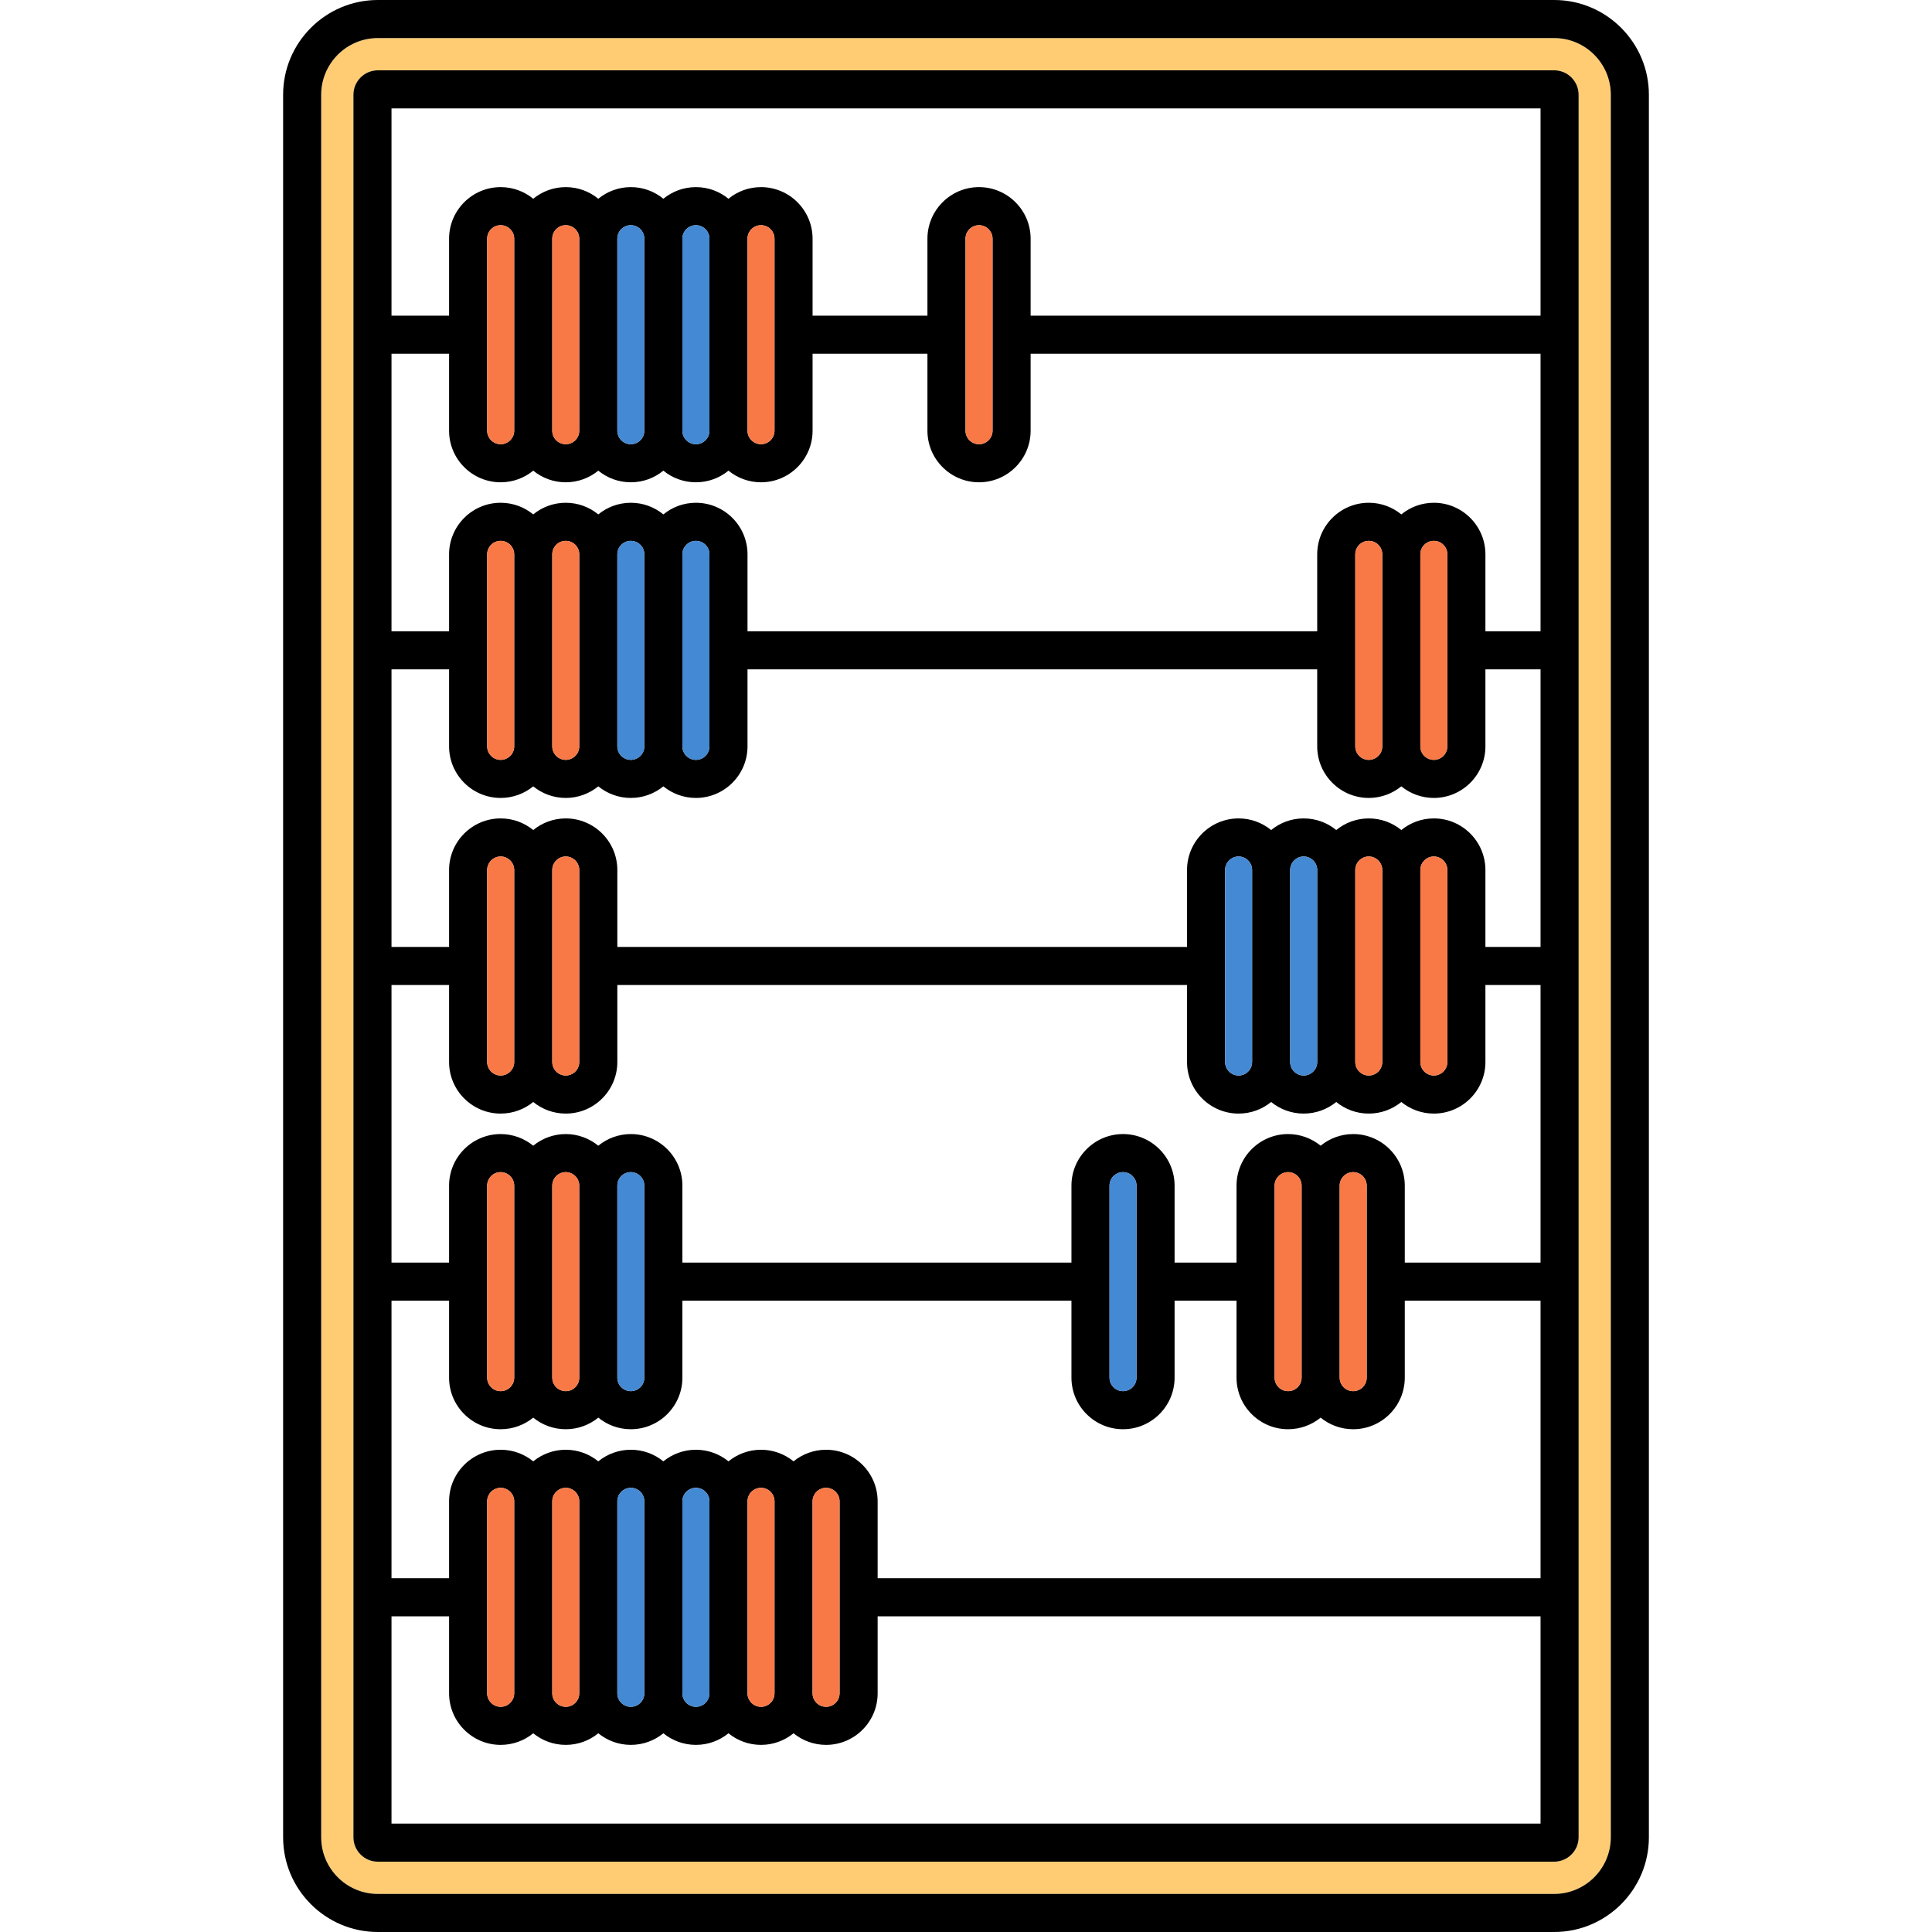 <?xml version="1.0" encoding="iso-8859-1"?>
<!-- Uploaded to: SVG Repo, www.svgrepo.com, Generator: SVG Repo Mixer Tools -->
<svg height="800px" width="800px" version="1.1" id="Capa_1" xmlns="http://www.w3.org/2000/svg" xmlns:xlink="http://www.w3.org/1999/xlink" 
	 viewBox="0 0 456.67 456.67" xml:space="preserve">
<g>
	<g id="XMLID_17_">
		<g>
			<path style="fill:#FFCC73;" d="M83.54,434.28c0,3.18,2.59,5.77,5.77,5.77h278.05c3.18,0,5.78-2.59,5.78-5.77V22.4
				c0-3.19-2.6-5.78-5.78-5.78H89.31c-3.18,0-5.77,2.59-5.77,5.78V434.28z M367.36,9c7.38,0,13.39,6.01,13.39,13.4v411.88
				c0,7.38-6.01,13.39-13.39,13.39H89.31c-7.38,0-13.39-6.01-13.39-13.39V22.4c0-7.39,6.01-13.4,13.39-13.4H367.36z"/>
			<path d="M262.26,325.64c0,1.76,1.43,3.19,3.19,3.19c1.76,0,3.19-1.43,3.19-3.19v-45.38c0-1.76-1.43-3.2-3.19-3.2
				c-1.76,0-3.19,1.44-3.19,3.2V325.64z M289.58,251.03c0,1.76,1.43,3.19,3.19,3.19c1.76,0,3.19-1.43,3.19-3.19v-45.38
				c0-1.76-1.43-3.2-3.19-3.2c-1.76,0-3.19,1.44-3.19,3.2V251.03z M301.28,325.64c0,1.76,1.43,3.19,3.19,3.19s3.19-1.43,3.19-3.19
				v-45.38c0-1.76-1.43-3.2-3.19-3.2s-3.19,1.44-3.19,3.2V325.64z M308.15,254.22c1.76,0,3.2-1.43,3.2-3.19v-45.38
				c0-1.76-1.44-3.2-3.2-3.2c-1.76,0-3.19,1.44-3.19,3.2v45.38C304.96,252.79,306.39,254.22,308.15,254.22z M316.66,325.64
				c0,1.76,1.43,3.19,3.19,3.19c1.76,0,3.2-1.43,3.2-3.19v-45.38c0-1.76-1.44-3.2-3.2-3.2c-1.76,0-3.19,1.44-3.19,3.2V325.64z
				 M320.35,176.42c0,1.76,1.43,3.19,3.19,3.19c1.76,0,3.19-1.43,3.19-3.19v-45.39c0-1.76-1.43-3.19-3.19-3.19
				c-1.76,0-3.19,1.43-3.19,3.19V176.42z M320.35,251.03c0,1.76,1.43,3.19,3.19,3.19c1.76,0,3.19-1.43,3.19-3.19v-45.38
				c0-1.76-1.43-3.2-3.19-3.2c-1.76,0-3.19,1.44-3.19,3.2V251.03z M338.92,179.61c1.76,0,3.19-1.43,3.19-3.19v-45.39
				c0-1.76-1.43-3.19-3.19-3.19c-1.76,0-3.19,1.43-3.19,3.19v45.39C335.73,178.18,337.16,179.61,338.92,179.61z M338.92,254.22
				c1.76,0,3.19-1.43,3.19-3.19v-45.38c0-1.76-1.43-3.2-3.19-3.2c-1.76,0-3.19,1.44-3.19,3.2v45.38
				C335.73,252.79,337.16,254.22,338.92,254.22z M145.92,400.25c0,1.76,1.43,3.19,3.19,3.19s3.19-1.43,3.19-3.19v-45.38
				c0-1.76-1.43-3.19-3.19-3.19s-3.19,1.43-3.19,3.19V400.25z M145.92,101.81c0,1.76,1.43,3.19,3.19,3.19s3.19-1.43,3.19-3.19V56.42
				c0-1.76-1.43-3.19-3.19-3.19s-3.19,1.43-3.19,3.19V101.81z M145.92,176.42c0,1.76,1.43,3.19,3.19,3.19s3.19-1.43,3.19-3.19
				v-45.39c0-1.76-1.43-3.19-3.19-3.19s-3.19,1.43-3.19,3.19V176.42z M145.92,325.64c0,1.76,1.43,3.19,3.19,3.19
				s3.19-1.43,3.19-3.19v-45.38c0-1.76-1.43-3.2-3.19-3.2s-3.19,1.44-3.19,3.2V325.64z M161.3,176.42c0,1.76,1.43,3.19,3.19,3.19
				c1.77,0,3.2-1.43,3.2-3.19v-45.39c0-1.76-1.43-3.19-3.2-3.19c-1.76,0-3.19,1.43-3.19,3.19V176.42z M161.3,101.81
				c0,1.76,1.43,3.19,3.19,3.19c1.77,0,3.2-1.43,3.2-3.19V56.42c0-1.76-1.43-3.19-3.2-3.19c-1.76,0-3.19,1.43-3.19,3.19V101.81z
				 M161.3,400.25c0,1.76,1.43,3.19,3.19,3.19c1.77,0,3.2-1.43,3.2-3.19v-45.38c0-1.76-1.43-3.19-3.2-3.19
				c-1.76,0-3.19,1.43-3.19,3.19V400.25z M176.69,400.25c0,1.76,1.43,3.19,3.19,3.19c1.76,0,3.19-1.43,3.19-3.19v-45.38
				c0-1.76-1.43-3.19-3.19-3.19c-1.76,0-3.19,1.43-3.19,3.19V400.25z M176.69,101.81c0,1.76,1.43,3.19,3.19,3.19
				c1.76,0,3.19-1.43,3.19-3.19V56.42c0-1.76-1.43-3.19-3.19-3.19c-1.76,0-3.19,1.43-3.19,3.19V101.81z M195.26,403.44
				c1.76,0,3.19-1.43,3.19-3.19v-45.38c0-1.76-1.43-3.19-3.19-3.19c-1.76,0-3.19,1.43-3.19,3.19v45.38
				C192.07,402.01,193.5,403.44,195.26,403.44z M115.15,400.25c0,1.76,1.43,3.19,3.19,3.19c1.76,0,3.2-1.43,3.2-3.19v-45.38
				c0-1.76-1.44-3.19-3.2-3.19c-1.76,0-3.19,1.43-3.19,3.19V400.25z M115.15,176.42c0,1.76,1.43,3.19,3.19,3.19
				c1.76,0,3.2-1.43,3.2-3.19v-45.39c0-1.76-1.44-3.19-3.2-3.19c-1.76,0-3.19,1.43-3.19,3.19V176.42z M115.15,101.81
				c0,1.76,1.43,3.19,3.19,3.19c1.76,0,3.2-1.43,3.2-3.19V56.42c0-1.76-1.44-3.19-3.2-3.19c-1.76,0-3.19,1.43-3.19,3.19V101.81z
				 M115.15,251.03c0,1.76,1.43,3.19,3.19,3.19c1.76,0,3.2-1.43,3.2-3.19v-45.38c0-1.76-1.44-3.2-3.2-3.2
				c-1.76,0-3.19,1.44-3.19,3.2V251.03z M115.15,325.64c0,1.76,1.43,3.19,3.19,3.19c1.76,0,3.2-1.43,3.2-3.19v-45.38
				c0-1.76-1.44-3.2-3.2-3.2c-1.76,0-3.19,1.44-3.19,3.2V325.64z M228.22,101.81c0,1.76,1.43,3.19,3.19,3.19
				c1.76,0,3.2-1.43,3.2-3.19V56.42c0-1.76-1.44-3.19-3.2-3.19c-1.76,0-3.19,1.43-3.19,3.19V101.81z M133.73,328.83
				c1.76,0,3.19-1.43,3.19-3.19v-45.38c0-1.76-1.43-3.2-3.19-3.2c-1.76,0-3.19,1.44-3.19,3.2v45.38
				C130.54,327.4,131.97,328.83,133.73,328.83z M133.73,105c1.76,0,3.19-1.43,3.19-3.19V56.42c0-1.76-1.43-3.19-3.19-3.19
				c-1.76,0-3.19,1.43-3.19,3.19v45.39C130.54,103.57,131.97,105,133.73,105z M133.73,254.22c1.76,0,3.19-1.43,3.19-3.19v-45.38
				c0-1.76-1.43-3.2-3.19-3.2c-1.76,0-3.19,1.44-3.19,3.2v45.38C130.54,252.79,131.97,254.22,133.73,254.22z M133.73,403.44
				c1.76,0,3.19-1.43,3.19-3.19v-45.38c0-1.76-1.43-3.19-3.19-3.19c-1.76,0-3.19,1.43-3.19,3.19v45.38
				C130.54,402.01,131.97,403.44,133.73,403.44z M133.73,179.61c1.76,0,3.19-1.43,3.19-3.19v-45.39c0-1.76-1.43-3.19-3.19-3.19
				c-1.76,0-3.19,1.43-3.19,3.19v45.39C130.54,178.18,131.97,179.61,133.73,179.61z M367.36,16.62c3.18,0,5.78,2.59,5.78,5.78
				v411.88c0,3.18-2.6,5.77-5.78,5.77H89.31c-3.18,0-5.77-2.59-5.77-5.77V22.4c0-3.19,2.59-5.78,5.77-5.78H367.36z M364.14,431.05
				v-49H207.45v18.2c0,6.72-5.47,12.19-12.19,12.19c-2.91,0-5.59-1.03-7.69-2.74c-2.1,1.71-4.78,2.74-7.69,2.74
				c-2.92,0-5.59-1.03-7.69-2.74c-2.1,1.71-4.78,2.74-7.7,2.74c-2.91,0-5.59-1.03-7.69-2.74c-2.1,1.71-4.77,2.74-7.69,2.74
				c-2.91,0-5.59-1.03-7.69-2.74c-2.1,1.71-4.78,2.74-7.69,2.74c-2.92,0-5.59-1.03-7.69-2.74c-2.1,1.71-4.78,2.74-7.7,2.74
				c-6.72,0-12.19-5.47-12.19-12.19v-18.2H92.54v49H364.14z M364.14,373.05v-65.61h-32.09v18.2c0,6.72-5.47,12.19-12.2,12.19
				c-2.91,0-5.59-1.03-7.69-2.74c-2.1,1.71-4.78,2.74-7.69,2.74c-6.72,0-12.19-5.47-12.19-12.19v-18.2h-14.64v18.2
				c0,6.72-5.47,12.19-12.19,12.19s-12.19-5.47-12.19-12.19v-18.2H161.3v18.2c0,6.72-5.47,12.19-12.19,12.19
				c-2.91,0-5.59-1.03-7.69-2.74c-2.1,1.71-4.78,2.74-7.69,2.74c-2.92,0-5.59-1.03-7.69-2.74c-2.1,1.71-4.78,2.74-7.7,2.74
				c-6.72,0-12.19-5.47-12.19-12.19v-18.2H92.54v65.61h13.61v-18.18c0-6.73,5.47-12.19,12.19-12.19c2.92,0,5.6,1.03,7.7,2.74
				c2.1-1.71,4.77-2.74,7.69-2.74c2.91,0,5.59,1.03,7.69,2.74c2.1-1.71,4.78-2.74,7.69-2.74c2.92,0,5.59,1.03,7.69,2.74
				c2.1-1.71,4.78-2.74,7.69-2.74c2.92,0,5.6,1.03,7.7,2.74c2.1-1.71,4.77-2.74,7.69-2.74c2.91,0,5.59,1.03,7.69,2.74
				c2.1-1.71,4.78-2.74,7.69-2.74c6.72,0,12.19,5.46,12.19,12.19v18.18H364.14z M364.14,298.44v-65.61h-13.03v18.2
				c0,6.72-5.47,12.19-12.19,12.19c-2.91,0-5.59-1.03-7.69-2.74c-2.1,1.71-4.78,2.74-7.69,2.74c-2.92,0-5.59-1.03-7.69-2.74
				c-2.1,1.71-4.78,2.74-7.7,2.74c-2.91,0-5.59-1.03-7.69-2.74c-2.1,1.71-4.77,2.74-7.69,2.74c-6.72,0-12.19-5.47-12.19-12.19v-18.2
				H145.92v18.2c0,6.72-5.47,12.19-12.19,12.19c-2.92,0-5.59-1.03-7.69-2.74c-2.1,1.71-4.78,2.74-7.7,2.74
				c-6.72,0-12.19-5.47-12.19-12.19v-18.2H92.54v65.61h13.61v-18.18c0-6.73,5.47-12.2,12.19-12.2c2.92,0,5.6,1.04,7.7,2.75
				c2.1-1.71,4.77-2.75,7.69-2.75c2.91,0,5.59,1.04,7.69,2.75c2.1-1.71,4.78-2.75,7.69-2.75c6.72,0,12.19,5.47,12.19,12.2v18.18
				h91.96v-18.18c0-6.73,5.47-12.2,12.19-12.2s12.19,5.47,12.19,12.2v18.18h14.64v-18.18c0-6.73,5.47-12.2,12.19-12.2
				c2.91,0,5.59,1.04,7.69,2.75c2.1-1.71,4.78-2.75,7.69-2.75c6.73,0,12.2,5.47,12.2,12.2v18.18H364.14z M364.14,223.83v-65.61
				h-13.03v18.2c0,6.72-5.47,12.19-12.19,12.19c-2.91,0-5.59-1.03-7.69-2.74c-2.1,1.71-4.78,2.74-7.69,2.74
				c-6.72,0-12.19-5.47-12.19-12.19v-18.2H176.69v18.2c0,6.72-5.47,12.19-12.2,12.19c-2.91,0-5.59-1.03-7.69-2.74
				c-2.1,1.71-4.77,2.74-7.69,2.74c-2.91,0-5.59-1.03-7.69-2.74c-2.1,1.71-4.78,2.74-7.69,2.74c-2.92,0-5.59-1.03-7.69-2.74
				c-2.1,1.71-4.78,2.74-7.7,2.74c-6.72,0-12.19-5.47-12.19-12.19v-18.2H92.54v65.61h13.61v-18.18c0-6.73,5.47-12.2,12.19-12.2
				c2.92,0,5.6,1.03,7.7,2.75c2.1-1.72,4.77-2.75,7.69-2.75c6.72,0,12.19,5.47,12.19,12.2v18.18h134.66v-18.18
				c0-6.73,5.47-12.2,12.19-12.2c2.92,0,5.59,1.03,7.69,2.75c2.1-1.72,4.78-2.75,7.69-2.75c2.92,0,5.6,1.03,7.7,2.75
				c2.1-1.72,4.77-2.75,7.69-2.75c2.91,0,5.59,1.03,7.69,2.75c2.1-1.72,4.78-2.75,7.69-2.75c6.72,0,12.19,5.47,12.19,12.2v18.18
				H364.14z M364.14,149.22V83.61H243.61v18.2c0,6.72-5.47,12.19-12.2,12.19c-6.72,0-12.19-5.47-12.19-12.19v-18.2h-27.15v18.2
				c0,6.72-5.47,12.19-12.19,12.19c-2.92,0-5.59-1.03-7.69-2.75c-2.1,1.72-4.78,2.75-7.7,2.75c-2.91,0-5.59-1.03-7.69-2.75
				c-2.1,1.72-4.77,2.75-7.69,2.75c-2.91,0-5.59-1.03-7.69-2.75c-2.1,1.72-4.78,2.75-7.69,2.75c-2.92,0-5.59-1.03-7.69-2.75
				c-2.1,1.72-4.78,2.75-7.7,2.75c-6.72,0-12.19-5.47-12.19-12.19v-18.2H92.54v65.61h13.61v-18.19c0-6.72,5.47-12.19,12.19-12.19
				c2.92,0,5.6,1.03,7.7,2.75c2.1-1.72,4.77-2.75,7.69-2.75c2.91,0,5.59,1.03,7.69,2.75c2.1-1.72,4.78-2.75,7.69-2.75
				c2.92,0,5.59,1.03,7.69,2.75c2.1-1.72,4.78-2.75,7.69-2.75c6.73,0,12.2,5.47,12.2,12.19v18.19h134.66v-18.19
				c0-6.72,5.47-12.19,12.19-12.19c2.91,0,5.59,1.03,7.69,2.75c2.1-1.72,4.78-2.75,7.69-2.75c6.72,0,12.19,5.47,12.19,12.19v18.19
				H364.14z M364.14,74.61V25.62H92.54v48.99h13.61V56.42c0-6.72,5.47-12.19,12.19-12.19c2.92,0,5.6,1.03,7.7,2.75
				c2.1-1.72,4.77-2.75,7.69-2.75c2.91,0,5.59,1.03,7.69,2.75c2.1-1.72,4.78-2.75,7.69-2.75c2.92,0,5.59,1.03,7.69,2.75
				c2.1-1.72,4.78-2.75,7.69-2.75c2.92,0,5.6,1.03,7.7,2.75c2.1-1.72,4.77-2.75,7.69-2.75c6.72,0,12.19,5.47,12.19,12.19v18.19
				h27.15V56.42c0-6.72,5.47-12.19,12.19-12.19c6.73,0,12.2,5.47,12.2,12.19v18.19H364.14z"/>
			<path style="fill:#F97946;" d="M338.92,127.84c1.76,0,3.19,1.43,3.19,3.19v45.39c0,1.76-1.43,3.19-3.19,3.19
				c-1.76,0-3.19-1.43-3.19-3.19v-45.39C335.73,129.27,337.16,127.84,338.92,127.84z"/>
			<path style="fill:#F97946;" d="M342.11,205.65v45.38c0,1.76-1.43,3.19-3.19,3.19c-1.76,0-3.19-1.43-3.19-3.19v-45.38
				c0-1.76,1.43-3.2,3.19-3.2C340.68,202.45,342.11,203.89,342.11,205.65z"/>
			<path style="fill:#F97946;" d="M323.54,127.84c1.76,0,3.19,1.43,3.19,3.19v45.39c0,1.76-1.43,3.19-3.19,3.19
				c-1.76,0-3.19-1.43-3.19-3.19v-45.39C320.35,129.27,321.78,127.84,323.54,127.84z"/>
			<path style="fill:#F97946;" d="M323.54,202.45c1.76,0,3.19,1.44,3.19,3.2v45.38c0,1.76-1.43,3.19-3.19,3.19
				c-1.76,0-3.19-1.43-3.19-3.19v-45.38C320.35,203.89,321.78,202.45,323.54,202.45z"/>
			<path style="fill:#F97946;" d="M319.85,277.06c1.76,0,3.2,1.44,3.2,3.2v45.38c0,1.76-1.44,3.19-3.2,3.19
				c-1.76,0-3.19-1.43-3.19-3.19v-45.38C316.66,278.5,318.09,277.06,319.85,277.06z"/>
			<path style="fill:#4489D3;" d="M308.15,202.45c1.76,0,3.2,1.44,3.2,3.2v45.38c0,1.76-1.44,3.19-3.2,3.19
				c-1.76,0-3.19-1.43-3.19-3.19v-45.38C304.96,203.89,306.39,202.45,308.15,202.45z"/>
			<path style="fill:#F97946;" d="M304.47,277.06c1.76,0,3.19,1.44,3.19,3.2v45.38c0,1.76-1.43,3.19-3.19,3.19s-3.19-1.43-3.19-3.19
				v-45.38C301.28,278.5,302.71,277.06,304.47,277.06z"/>
			<path style="fill:#4489D3;" d="M292.77,202.45c1.76,0,3.19,1.44,3.19,3.2v45.38c0,1.76-1.43,3.19-3.19,3.19
				c-1.76,0-3.19-1.43-3.19-3.19v-45.38C289.58,203.89,291.01,202.45,292.77,202.45z"/>
			<path style="fill:#4489D3;" d="M265.45,277.06c1.76,0,3.19,1.44,3.19,3.2v45.38c0,1.76-1.43,3.19-3.19,3.19
				c-1.76,0-3.19-1.43-3.19-3.19v-45.38C262.26,278.5,263.69,277.06,265.45,277.06z"/>
			<path style="fill:#F97946;" d="M234.61,101.81c0,1.76-1.44,3.19-3.2,3.19c-1.76,0-3.19-1.43-3.19-3.19V56.42
				c0-1.76,1.43-3.19,3.19-3.19c1.76,0,3.2,1.43,3.2,3.19V101.81z"/>
			<path style="fill:#F97946;" d="M192.07,354.87c0-1.76,1.43-3.19,3.19-3.19c1.76,0,3.19,1.43,3.19,3.19v45.38
				c0,1.76-1.43,3.19-3.19,3.19c-1.76,0-3.19-1.43-3.19-3.19V354.87z"/>
			<path style="fill:#F97946;" d="M183.07,56.42v45.39c0,1.76-1.43,3.19-3.19,3.19c-1.76,0-3.19-1.43-3.19-3.19V56.42
				c0-1.76,1.43-3.19,3.19-3.19C181.64,53.23,183.07,54.66,183.07,56.42z"/>
			<path style="fill:#F97946;" d="M179.88,351.68c1.76,0,3.19,1.43,3.19,3.19v45.38c0,1.76-1.43,3.19-3.19,3.19
				c-1.76,0-3.19-1.43-3.19-3.19v-45.38C176.69,353.11,178.12,351.68,179.88,351.68z"/>
			<path style="fill:#4489D3;" d="M164.49,53.23c1.77,0,3.2,1.43,3.2,3.19v45.39c0,1.76-1.43,3.19-3.2,3.19
				c-1.76,0-3.19-1.43-3.19-3.19V56.42C161.3,54.66,162.73,53.23,164.49,53.23z"/>
			<path style="fill:#4489D3;" d="M164.49,127.84c1.77,0,3.2,1.43,3.2,3.19v45.39c0,1.76-1.43,3.19-3.2,3.19
				c-1.76,0-3.19-1.43-3.19-3.19v-45.39C161.3,129.27,162.73,127.84,164.49,127.84z"/>
			<path style="fill:#4489D3;" d="M164.49,351.68c1.77,0,3.2,1.43,3.2,3.19v45.38c0,1.76-1.43,3.19-3.2,3.19
				c-1.76,0-3.19-1.43-3.19-3.19v-45.38C161.3,353.11,162.73,351.68,164.49,351.68z"/>
			<path style="fill:#4489D3;" d="M149.11,53.23c1.76,0,3.19,1.43,3.19,3.19v45.39c0,1.76-1.43,3.19-3.19,3.19s-3.19-1.43-3.19-3.19
				V56.42C145.92,54.66,147.35,53.23,149.11,53.23z"/>
			<path style="fill:#4489D3;" d="M149.11,127.84c1.76,0,3.19,1.43,3.19,3.19v45.39c0,1.76-1.43,3.19-3.19,3.19
				s-3.19-1.43-3.19-3.19v-45.39C145.92,129.27,147.35,127.84,149.11,127.84z"/>
			<path style="fill:#4489D3;" d="M149.11,277.06c1.76,0,3.19,1.44,3.19,3.2v45.38c0,1.76-1.43,3.19-3.19,3.19s-3.19-1.43-3.19-3.19
				v-45.38C145.92,278.5,147.35,277.06,149.11,277.06z"/>
			<path style="fill:#4489D3;" d="M149.11,351.68c1.76,0,3.19,1.43,3.19,3.19v45.38c0,1.76-1.43,3.19-3.19,3.19
				s-3.19-1.43-3.19-3.19v-45.38C145.92,353.11,147.35,351.68,149.11,351.68z"/>
			<path style="fill:#F97946;" d="M136.92,56.42v45.39c0,1.76-1.43,3.19-3.19,3.19c-1.76,0-3.19-1.43-3.19-3.19V56.42
				c0-1.76,1.43-3.19,3.19-3.19C135.49,53.23,136.92,54.66,136.92,56.42z"/>
			<path style="fill:#F97946;" d="M136.92,131.03v45.39c0,1.76-1.43,3.19-3.19,3.19c-1.76,0-3.19-1.43-3.19-3.19v-45.39
				c0-1.76,1.43-3.19,3.19-3.19C135.49,127.84,136.92,129.27,136.92,131.03z"/>
			<path style="fill:#F97946;" d="M136.92,205.65v45.38c0,1.76-1.43,3.19-3.19,3.19c-1.76,0-3.19-1.43-3.19-3.19v-45.38
				c0-1.76,1.43-3.2,3.19-3.2C135.49,202.45,136.92,203.89,136.92,205.65z"/>
			<path style="fill:#F97946;" d="M136.92,280.26v45.38c0,1.76-1.43,3.19-3.19,3.19c-1.76,0-3.19-1.43-3.19-3.19v-45.38
				c0-1.76,1.43-3.2,3.19-3.2C135.49,277.06,136.92,278.5,136.92,280.26z"/>
			<path style="fill:#F97946;" d="M136.92,354.87v45.38c0,1.76-1.43,3.19-3.19,3.19c-1.76,0-3.19-1.43-3.19-3.19v-45.38
				c0-1.76,1.43-3.19,3.19-3.19C135.49,351.68,136.92,353.11,136.92,354.87z"/>
			<path style="fill:#F97946;" d="M118.34,53.23c1.76,0,3.2,1.43,3.2,3.19v45.39c0,1.76-1.44,3.19-3.2,3.19
				c-1.76,0-3.19-1.43-3.19-3.19V56.42C115.15,54.66,116.58,53.23,118.34,53.23z"/>
			<path style="fill:#F97946;" d="M118.34,127.84c1.76,0,3.2,1.43,3.2,3.19v45.39c0,1.76-1.44,3.19-3.2,3.19
				c-1.76,0-3.19-1.43-3.19-3.19v-45.39C115.15,129.27,116.58,127.84,118.34,127.84z"/>
			<path style="fill:#F97946;" d="M118.34,202.45c1.76,0,3.2,1.44,3.2,3.2v45.38c0,1.76-1.44,3.19-3.2,3.19
				c-1.76,0-3.19-1.43-3.19-3.19v-45.38C115.15,203.89,116.58,202.45,118.34,202.45z"/>
			<path style="fill:#F97946;" d="M118.34,277.06c1.76,0,3.2,1.44,3.2,3.2v45.38c0,1.76-1.44,3.19-3.2,3.19
				c-1.76,0-3.19-1.43-3.19-3.19v-45.38C115.15,278.5,116.58,277.06,118.34,277.06z"/>
			<path style="fill:#F97946;" d="M118.34,351.68c1.76,0,3.2,1.43,3.2,3.19v45.38c0,1.76-1.44,3.19-3.2,3.19
				c-1.76,0-3.19-1.43-3.19-3.19v-45.38C115.15,353.11,116.58,351.68,118.34,351.68z"/>
			<path d="M75.92,434.28c0,7.38,6.01,13.39,13.39,13.39h278.05c7.38,0,13.39-6.01,13.39-13.39V22.4c0-7.39-6.01-13.4-13.39-13.4
				H89.31c-7.38,0-13.39,6.01-13.39,13.4V434.28z M389.75,22.4v411.88c0,12.34-10.04,22.39-22.39,22.39H89.31
				c-12.34,0-22.39-10.05-22.39-22.39V22.4C66.92,10.05,76.97,0,89.31,0h278.05C379.71,0,389.75,10.05,389.75,22.4z"/>
		</g>
	</g>
</g>
</svg>